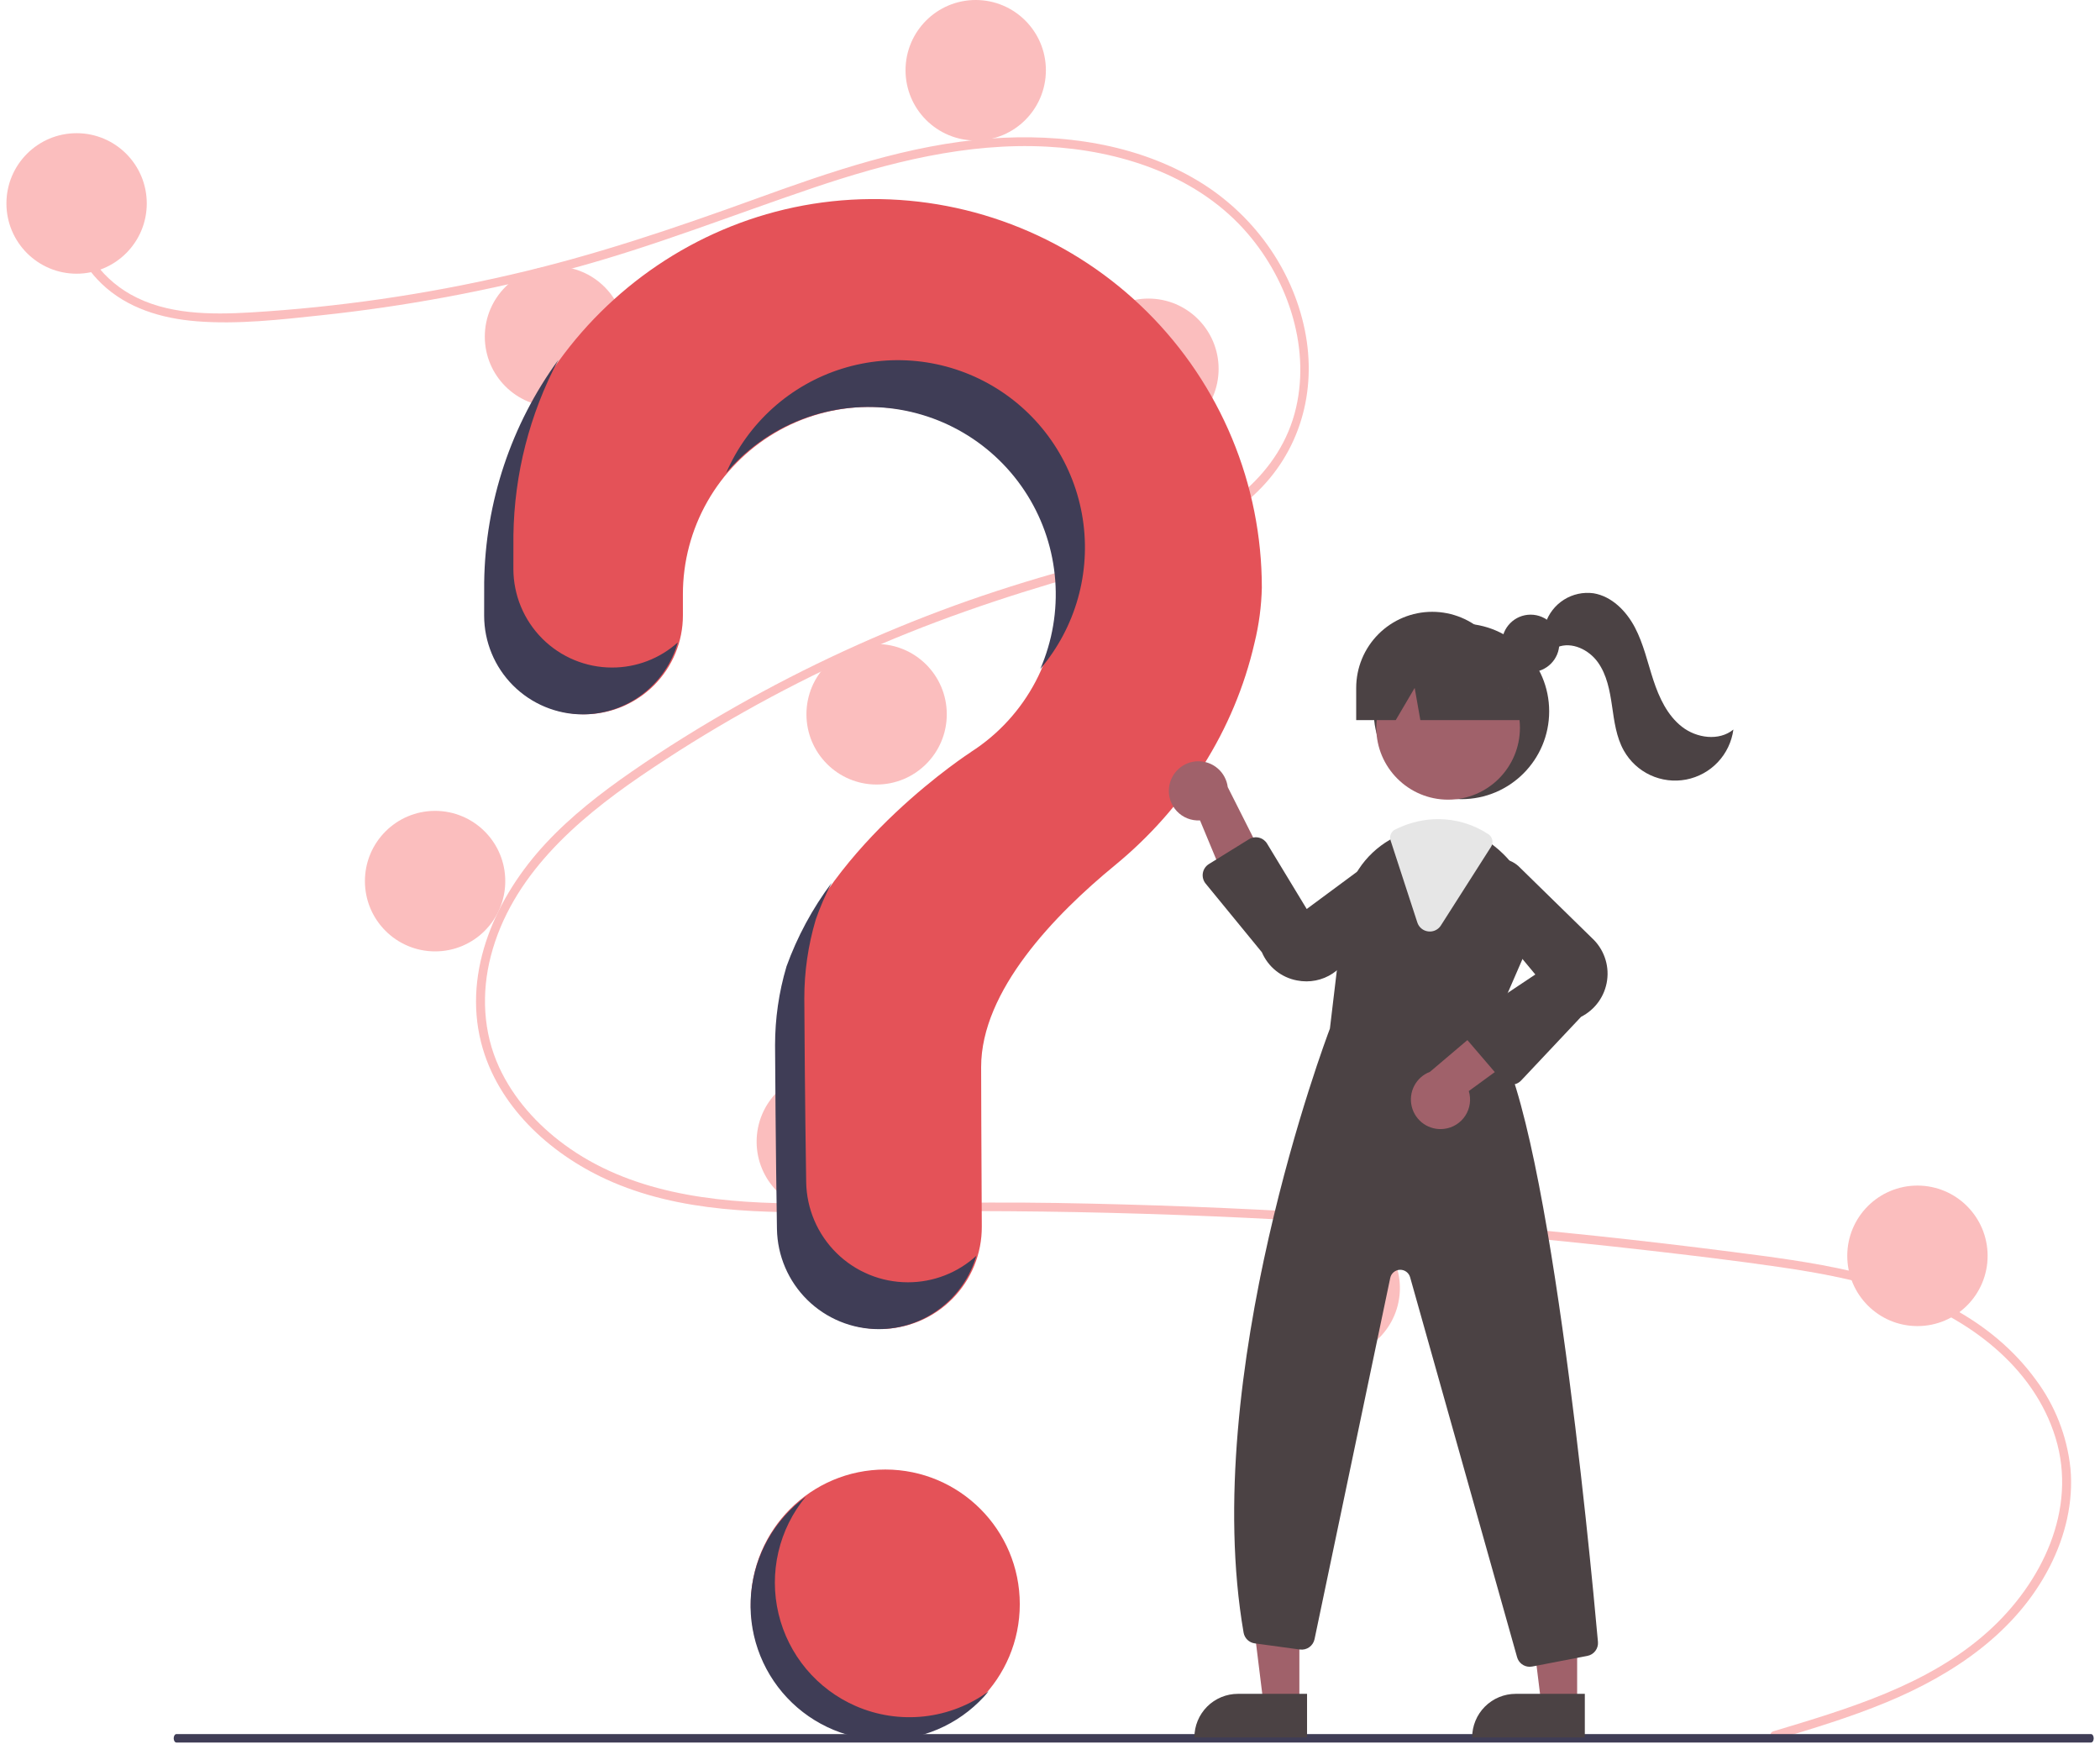 <?xml version="1.0" encoding="UTF-8"?> <svg xmlns="http://www.w3.org/2000/svg" width="165" height="137" viewBox="0 0 165 137" fill="none"> <path d="M69.558 136.611C75.394 136.611 80.126 131.874 80.126 126.032C80.126 120.189 75.394 115.452 69.558 115.452C63.721 115.452 58.99 120.189 58.99 126.032C58.99 131.874 63.721 136.611 69.558 136.611Z" fill="#E45258"></path> <path d="M139.337 136.017C145.249 134.239 151.535 132.386 156.223 128.16C160.413 124.384 163.242 118.618 161.506 112.955C159.774 107.304 154.586 103.536 149.229 101.662C146.19 100.599 143.012 100.009 139.834 99.546C136.38 99.042 132.911 98.63 129.443 98.233C115.402 96.625 101.308 95.643 87.161 95.286C80.181 95.11 73.202 95.115 66.22 95.216C59.985 95.307 53.419 95.305 47.635 92.652C43.137 90.589 39.054 86.836 37.801 81.904C36.355 76.21 39.023 70.413 42.851 66.29C44.868 64.116 47.227 62.287 49.659 60.605C52.298 58.78 55.03 57.085 57.82 55.502C63.315 52.386 69.061 49.735 74.997 47.575C77.925 46.509 80.896 45.589 83.894 44.741C86.425 44.025 88.964 43.307 91.41 42.331C96.139 40.445 100.636 37.249 101.839 32.009C102.978 27.044 101.057 21.653 97.689 17.964C93.791 13.696 87.916 11.825 82.282 11.523C75.958 11.183 69.779 12.767 63.835 14.778C57.495 16.923 51.292 19.389 44.818 21.127C38.398 22.848 31.854 24.065 25.245 24.769C22.01 25.114 18.677 25.503 15.422 25.239C12.695 25.018 9.981 24.215 7.971 22.277C6.247 20.615 5.221 18.332 5.574 15.922C5.638 15.484 6.302 15.67 6.238 16.105C5.809 19.039 7.8 21.742 10.255 23.127C13.092 24.727 16.544 24.729 19.702 24.546C26.55 24.132 33.352 23.148 40.037 21.603C46.606 20.101 52.94 17.954 59.267 15.661C65.276 13.482 71.42 11.356 77.839 10.884C83.41 10.475 89.269 11.287 94.122 14.202C98.387 16.763 101.523 21.034 102.522 25.935C103.499 30.724 102.146 35.545 98.525 38.887C94.775 42.347 89.634 43.827 84.842 45.19C78.765 46.918 72.818 48.938 67.062 51.561C61.228 54.212 55.632 57.361 50.337 60.974C45.227 64.47 40.183 68.869 38.566 75.106C37.813 78.012 37.952 81.093 39.212 83.838C40.333 86.278 42.177 88.33 44.327 89.914C49.455 93.691 55.917 94.466 62.112 94.544C69.068 94.63 76.025 94.395 82.984 94.51C97.167 94.743 111.32 95.607 125.444 97.102C128.983 97.477 132.518 97.892 136.048 98.346C139.224 98.754 142.41 99.16 145.532 99.885C151.083 101.175 156.484 103.655 159.934 108.367C161.466 110.409 162.414 112.829 162.679 115.369C162.921 118.019 162.272 120.674 161.075 123.032C158.426 128.251 153.463 131.57 148.193 133.75C145.37 134.918 142.443 135.803 139.52 136.682C139.095 136.81 138.913 136.144 139.337 136.017L139.337 136.017Z" fill="#FBBEBE"></path> <path d="M6.019 21.503C9.064 21.503 11.532 19.032 11.532 15.984C11.532 12.935 9.064 10.464 6.019 10.464C2.973 10.464 0.505 12.935 0.505 15.984C0.505 19.032 2.973 21.503 6.019 21.503Z" fill="#FBBEBE"></path> <path d="M43.605 31.968C46.651 31.968 49.119 29.497 49.119 26.448C49.119 23.4 46.651 20.929 43.605 20.929C40.56 20.929 38.092 23.4 38.092 26.448C38.092 29.497 40.56 31.968 43.605 31.968Z" fill="#FBBEBE"></path> <path d="M76.663 11.039C79.708 11.039 82.177 8.568 82.177 5.52C82.177 2.471 79.708 0 76.663 0C73.618 0 71.149 2.471 71.149 5.52C71.149 8.568 73.618 11.039 76.663 11.039Z" fill="#FBBEBE"></path> <path d="M90.234 34.498C93.279 34.498 95.748 32.026 95.748 28.978C95.748 25.93 93.279 23.458 90.234 23.458C87.189 23.458 84.72 25.93 84.72 28.978C84.72 32.026 87.189 34.498 90.234 34.498Z" fill="#FBBEBE"></path> <path d="M68.876 61.636C71.922 61.636 74.39 59.165 74.39 56.116C74.39 53.068 71.922 50.597 68.876 50.597C65.831 50.597 63.363 53.068 63.363 56.116C63.363 59.165 65.831 61.636 68.876 61.636Z" fill="#FBBEBE"></path> <path d="M34.186 74.745C37.231 74.745 39.7 72.274 39.7 69.225C39.7 66.177 37.231 63.706 34.186 63.706C31.141 63.706 28.672 66.177 28.672 69.225C28.672 72.274 31.141 74.745 34.186 74.745Z" fill="#FBBEBE"></path> <path d="M64.963 95.214C68.008 95.214 70.477 92.742 70.477 89.694C70.477 86.646 68.008 84.174 64.963 84.174C61.918 84.174 59.449 86.646 59.449 89.694C59.449 92.742 61.918 95.214 64.963 95.214Z" fill="#FBBEBE"></path> <path d="M104.478 106.713C107.523 106.713 109.992 104.242 109.992 101.193C109.992 98.145 107.523 95.674 104.478 95.674C101.433 95.674 98.964 98.145 98.964 101.193C98.964 104.242 101.433 106.713 104.478 106.713Z" fill="#FBBEBE"></path> <path d="M150.656 104.183C153.701 104.183 156.17 101.712 156.17 98.663C156.17 95.615 153.701 93.144 150.656 93.144C147.611 93.144 145.142 95.615 145.142 98.663C145.142 101.712 147.611 104.183 150.656 104.183Z" fill="#FBBEBE"></path> <path d="M68.426 15.64C51.91 15.757 38.386 29.193 38.151 45.725C38.149 45.878 38.148 46.951 38.148 48.355C38.149 50.413 38.965 52.387 40.419 53.843C41.873 55.298 43.845 56.116 45.901 56.116H45.901C46.92 56.116 47.929 55.915 48.871 55.524C49.812 55.133 50.667 54.56 51.388 53.839C52.108 53.117 52.679 52.26 53.069 51.317C53.458 50.374 53.658 49.364 53.657 48.343C53.656 47.388 53.656 46.727 53.656 46.687C53.655 44.132 54.319 41.62 55.582 39.4C56.845 37.18 58.664 35.327 60.859 34.023C63.054 32.72 65.551 32.011 68.103 31.967C70.655 31.922 73.174 32.544 75.414 33.77C77.653 34.996 79.535 36.784 80.875 38.959C82.214 41.134 82.965 43.621 83.053 46.174C83.142 48.728 82.565 51.261 81.379 53.523C80.193 55.786 78.439 57.7 76.29 59.078L76.292 59.082C76.292 59.082 65.258 66.193 61.894 75.948L61.897 75.948C61.306 77.947 61.006 80.02 61.007 82.105C61.007 82.961 61.058 90.458 61.155 96.542C61.189 98.642 62.046 100.644 63.541 102.116C65.037 103.589 67.05 104.413 69.147 104.413H69.147C70.201 104.413 71.245 104.204 72.218 103.799C73.191 103.394 74.074 102.8 74.817 102.052C75.56 101.303 76.148 100.415 76.547 99.439C76.945 98.462 77.147 97.416 77.141 96.361C77.107 90.789 77.089 84.3 77.089 83.829C77.089 77.84 82.861 71.871 87.603 67.979C93.062 63.498 96.992 57.39 98.57 50.501C98.919 49.082 99.111 47.63 99.144 46.169C99.144 42.142 98.348 38.153 96.801 34.435C95.255 30.716 92.989 27.341 90.133 24.503C87.278 21.665 83.89 19.421 80.164 17.9C76.439 16.379 72.449 15.611 68.426 15.64Z" fill="#E45258"></path> <path d="M164.292 136.901H13.86C13.804 136.901 13.75 136.866 13.71 136.803C13.67 136.741 13.648 136.657 13.648 136.569C13.648 136.481 13.67 136.396 13.71 136.334C13.75 136.272 13.804 136.237 13.86 136.236H164.292C164.349 136.236 164.403 136.271 164.443 136.334C164.482 136.396 164.505 136.481 164.505 136.569C164.505 136.657 164.482 136.741 164.443 136.804C164.403 136.866 164.349 136.901 164.292 136.901Z" fill="#3F3D56"></path> <path d="M114.829 62.785C118.635 62.785 121.721 59.696 121.721 55.885C121.721 52.075 118.635 48.986 114.829 48.986C111.022 48.986 107.937 52.075 107.937 55.885C107.937 59.696 111.022 62.785 114.829 62.785Z" fill="#4B4244"></path> <path d="M102.093 133.881H99.277L97.936 123.005H102.094L102.093 133.881Z" fill="#A0616A"></path> <path d="M97.265 133.075H102.697V136.499H93.845C93.845 136.049 93.933 135.604 94.105 135.189C94.277 134.773 94.529 134.396 94.846 134.078C95.164 133.76 95.541 133.508 95.956 133.336C96.371 133.164 96.816 133.075 97.265 133.075Z" fill="#4B4244"></path> <path d="M123.918 133.881H121.102L119.762 123.005H123.919L123.918 133.881Z" fill="#A0616A"></path> <path d="M119.09 133.075H124.522V136.499H115.67C115.67 136.049 115.758 135.604 115.93 135.189C116.102 134.773 116.354 134.396 116.672 134.078C116.989 133.76 117.366 133.508 117.781 133.336C118.196 133.164 118.641 133.075 119.09 133.075Z" fill="#4B4244"></path> <path d="M113.781 62.825C116.897 62.825 119.423 60.296 119.423 57.176C119.423 54.057 116.897 51.528 113.781 51.528C110.664 51.528 108.138 54.057 108.138 57.176C108.138 60.296 110.664 62.825 113.781 62.825Z" fill="#A0616A"></path> <path d="M117.145 81.048L119.669 75.241C120.283 73.879 120.458 72.359 120.172 70.893C119.886 69.426 119.153 68.085 118.073 67.053C117.851 66.834 117.615 66.629 117.367 66.439C116.122 65.464 114.586 64.932 113.005 64.928C111.941 64.932 110.891 65.166 109.926 65.614C109.844 65.65 109.763 65.689 109.68 65.729C109.522 65.805 109.366 65.887 109.214 65.972C108.225 66.541 107.383 67.334 106.757 68.288C106.13 69.242 105.737 70.33 105.607 71.464L104.493 80.811C104.213 81.545 94.215 108.039 97.711 128.266C97.748 128.482 97.854 128.68 98.011 128.832C98.169 128.984 98.372 129.082 98.589 129.11L102.134 129.593C102.393 129.628 102.655 129.564 102.869 129.414C103.082 129.263 103.231 129.037 103.285 128.781L109.233 100.399C109.27 100.222 109.365 100.064 109.502 99.948C109.64 99.832 109.813 99.766 109.993 99.759C110.173 99.753 110.35 99.808 110.495 99.914C110.64 100.02 110.746 100.172 110.795 100.346L119.199 130.193C119.258 130.41 119.388 130.601 119.567 130.738C119.745 130.874 119.964 130.948 120.189 130.948C120.256 130.947 120.323 130.941 120.389 130.929L124.719 130.094C124.971 130.047 125.196 129.908 125.35 129.703C125.505 129.498 125.577 129.243 125.553 128.988C124.917 121.884 121.535 86.299 117.145 81.048Z" fill="#4B4244"></path> <path d="M91.853 61.877C91.814 62.213 91.849 62.553 91.955 62.874C92.062 63.195 92.237 63.489 92.469 63.734C92.701 63.98 92.984 64.172 93.298 64.296C93.612 64.421 93.95 64.474 94.287 64.454L97.441 72.042L99.827 68.501L96.466 61.839C96.394 61.274 96.118 60.755 95.69 60.381C95.261 60.006 94.711 59.802 94.142 59.807C93.574 59.812 93.026 60.025 92.605 60.407C92.183 60.788 91.915 61.312 91.853 61.877L91.853 61.877Z" fill="#A0616A"></path> <path d="M113.469 88.688C113.804 88.648 114.127 88.535 114.413 88.356C114.7 88.178 114.945 87.939 115.129 87.656C115.314 87.373 115.434 87.052 115.482 86.718C115.529 86.383 115.503 86.042 115.405 85.718L122.041 80.88L118.045 79.382L112.356 84.206C111.824 84.408 111.385 84.797 111.121 85.302C110.857 85.806 110.787 86.389 110.924 86.942C111.061 87.494 111.396 87.977 111.865 88.299C112.334 88.621 112.905 88.759 113.469 88.688Z" fill="#A0616A"></path> <path d="M102.651 77.1C102.397 77.1 102.143 77.075 101.893 77.025C101.29 76.91 100.724 76.649 100.245 76.263C99.766 75.877 99.39 75.38 99.148 74.814L94.73 69.42C94.636 69.306 94.568 69.173 94.53 69.031C94.492 68.888 94.485 68.739 94.509 68.594C94.533 68.448 94.588 68.31 94.67 68.187C94.752 68.065 94.86 67.961 94.985 67.884L98.129 65.936C98.245 65.864 98.374 65.815 98.509 65.794C98.643 65.772 98.781 65.777 98.914 65.809C99.047 65.841 99.172 65.899 99.282 65.979C99.392 66.06 99.486 66.161 99.556 66.278L102.671 71.415L108.635 67.002C109.11 66.753 109.659 66.683 110.181 66.805C110.703 66.927 111.164 67.234 111.479 67.668C111.794 68.102 111.943 68.635 111.898 69.17C111.853 69.705 111.617 70.206 111.234 70.581L105.281 76.017C104.581 76.711 103.636 77.101 102.651 77.1Z" fill="#4B4244"></path> <path d="M118.767 85.212C118.759 85.212 118.751 85.212 118.743 85.212C118.598 85.209 118.455 85.175 118.324 85.112C118.193 85.05 118.076 84.961 117.982 84.851L115.187 81.587C115.092 81.475 115.021 81.345 114.98 81.205C114.939 81.064 114.928 80.917 114.948 80.772C114.968 80.627 115.018 80.487 115.096 80.363C115.174 80.239 115.277 80.133 115.398 80.052L120.632 76.559L115.891 70.853C115.615 70.392 115.514 69.848 115.606 69.319C115.698 68.79 115.977 68.312 116.392 67.972C116.806 67.632 117.33 67.453 117.866 67.468C118.402 67.482 118.915 67.689 119.311 68.051L125.073 73.688C125.527 74.103 125.873 74.622 126.082 75.2C126.292 75.778 126.358 76.399 126.274 77.008C126.191 77.617 125.962 78.197 125.606 78.698C125.249 79.199 124.777 79.606 124.229 79.884L119.519 84.887C119.423 84.99 119.306 85.072 119.177 85.127C119.047 85.183 118.908 85.212 118.767 85.212Z" fill="#4B4244"></path> <path d="M112.346 73.184C112.302 73.184 112.257 73.181 112.212 73.176C112.018 73.152 111.834 73.073 111.683 72.948C111.532 72.823 111.42 72.657 111.36 72.47L109.259 66.024C109.207 65.861 109.215 65.684 109.282 65.527C109.35 65.369 109.472 65.242 109.626 65.167L109.694 65.135C109.756 65.106 109.817 65.076 109.879 65.049C110.859 64.594 111.925 64.357 113.004 64.353C114.406 64.356 115.776 64.768 116.947 65.539C117.104 65.644 117.214 65.806 117.252 65.991C117.291 66.175 117.256 66.368 117.154 66.527L113.214 72.706C113.122 72.853 112.994 72.974 112.842 73.057C112.69 73.141 112.52 73.185 112.346 73.184Z" fill="#E6E6E6"></path> <path d="M120.263 52.805C121.509 52.805 122.518 51.794 122.518 50.547C122.518 49.3 121.509 48.29 120.263 48.29C119.018 48.29 118.008 49.3 118.008 50.547C118.008 51.794 119.018 52.805 120.263 52.805Z" fill="#4B4244"></path> <path d="M112.531 48.066C110.947 48.066 109.428 48.696 108.308 49.817C107.187 50.939 106.558 52.46 106.558 54.045V56.575H109.666L111.153 54.045L111.599 56.575H121.032L118.504 54.045C118.504 52.46 117.875 50.939 116.755 49.817C115.635 48.696 114.115 48.066 112.531 48.066Z" fill="#4B4244"></path> <path d="M121.422 49.001C121.671 48.22 122.188 47.553 122.88 47.115C123.573 46.678 124.397 46.499 125.208 46.61C126.645 46.851 127.782 48.007 128.459 49.299C129.136 50.591 129.449 52.036 129.904 53.422C130.359 54.808 131.004 56.201 132.154 57.098C133.303 57.995 135.066 58.239 136.195 57.316C136.066 58.277 135.638 59.174 134.972 59.879C134.306 60.584 133.435 61.062 132.484 61.245C131.532 61.427 130.546 61.305 129.667 60.897C128.788 60.488 128.06 59.813 127.585 58.967C126.989 57.907 126.835 56.664 126.659 55.46C126.482 54.256 126.253 53.011 125.542 52.024C124.831 51.037 123.5 50.392 122.371 50.842L121.422 49.001Z" fill="#4B4244"></path> <path d="M48.09 52.445C46.034 52.445 44.062 51.627 42.608 50.172C41.154 48.717 40.337 46.743 40.337 44.684C40.337 43.281 40.338 42.207 40.34 42.055C40.406 37.246 41.615 32.523 43.869 28.277C40.166 33.351 38.131 39.451 38.043 45.734C38.041 45.887 38.04 46.96 38.04 48.364C38.04 50.422 38.857 52.396 40.311 53.852C41.765 55.307 43.736 56.125 45.792 56.125C47.482 56.124 49.125 55.572 50.472 54.551C51.819 53.53 52.797 52.097 53.256 50.47C51.837 51.744 49.996 52.448 48.09 52.445Z" fill="#3F3D56"></path> <path d="M68.95 31.993C71.327 32.107 73.641 32.796 75.693 34.002C77.745 35.208 79.474 36.895 80.732 38.917C81.99 40.939 82.738 43.237 82.913 45.613C83.088 47.989 82.685 50.371 81.737 52.557C83.108 50.945 84.115 49.057 84.69 47.021C85.266 44.985 85.396 42.849 85.072 40.758C84.748 38.667 83.977 36.67 82.812 34.904C81.647 33.139 80.116 31.645 78.322 30.525C76.529 29.406 74.515 28.686 72.418 28.416C70.322 28.147 68.192 28.332 66.174 28.961C64.155 29.59 62.296 30.647 60.723 32.06C59.15 33.474 57.9 35.21 57.058 37.151C58.513 35.437 60.342 34.081 62.404 33.186C64.466 32.292 66.706 31.884 68.95 31.993Z" fill="#3F3D56"></path> <path d="M71.336 100.742C69.239 100.743 67.225 99.918 65.73 98.445C64.235 96.973 63.377 94.971 63.343 92.871C63.246 86.787 63.196 79.29 63.196 78.434C63.194 76.349 63.494 74.276 64.086 72.277L64.083 72.277C64.432 71.274 64.854 70.297 65.345 69.356C63.838 71.367 62.638 73.591 61.785 75.957L61.788 75.957C61.197 77.956 60.897 80.029 60.898 82.113C60.898 82.97 60.949 90.467 61.046 96.551C61.08 98.651 61.937 100.653 63.432 102.125C64.928 103.597 66.941 104.422 69.039 104.422C70.768 104.422 72.451 103.86 73.834 102.821C75.218 101.783 76.228 100.323 76.712 98.661C75.243 100.003 73.325 100.745 71.336 100.742Z" fill="#3F3D56"></path> <path d="M67.229 134.03C65.728 133.376 64.399 132.381 63.348 131.124C62.297 129.868 61.551 128.384 61.171 126.789C60.791 125.195 60.786 123.534 61.157 121.937C61.527 120.341 62.264 118.852 63.308 117.589C62.097 118.474 61.089 119.606 60.349 120.911C59.609 122.215 59.155 123.662 59.017 125.156C58.879 126.65 59.059 128.156 59.547 129.575C60.034 130.993 60.818 132.292 61.845 133.384C62.872 134.476 64.119 135.337 65.504 135.91C66.889 136.483 68.38 136.754 69.878 136.706C71.376 136.658 72.846 136.291 74.192 135.631C75.537 134.97 76.727 134.031 77.682 132.875C76.192 133.965 74.444 134.645 72.61 134.848C70.776 135.05 68.921 134.769 67.229 134.03Z" fill="#3F3D56"></path> </svg> 